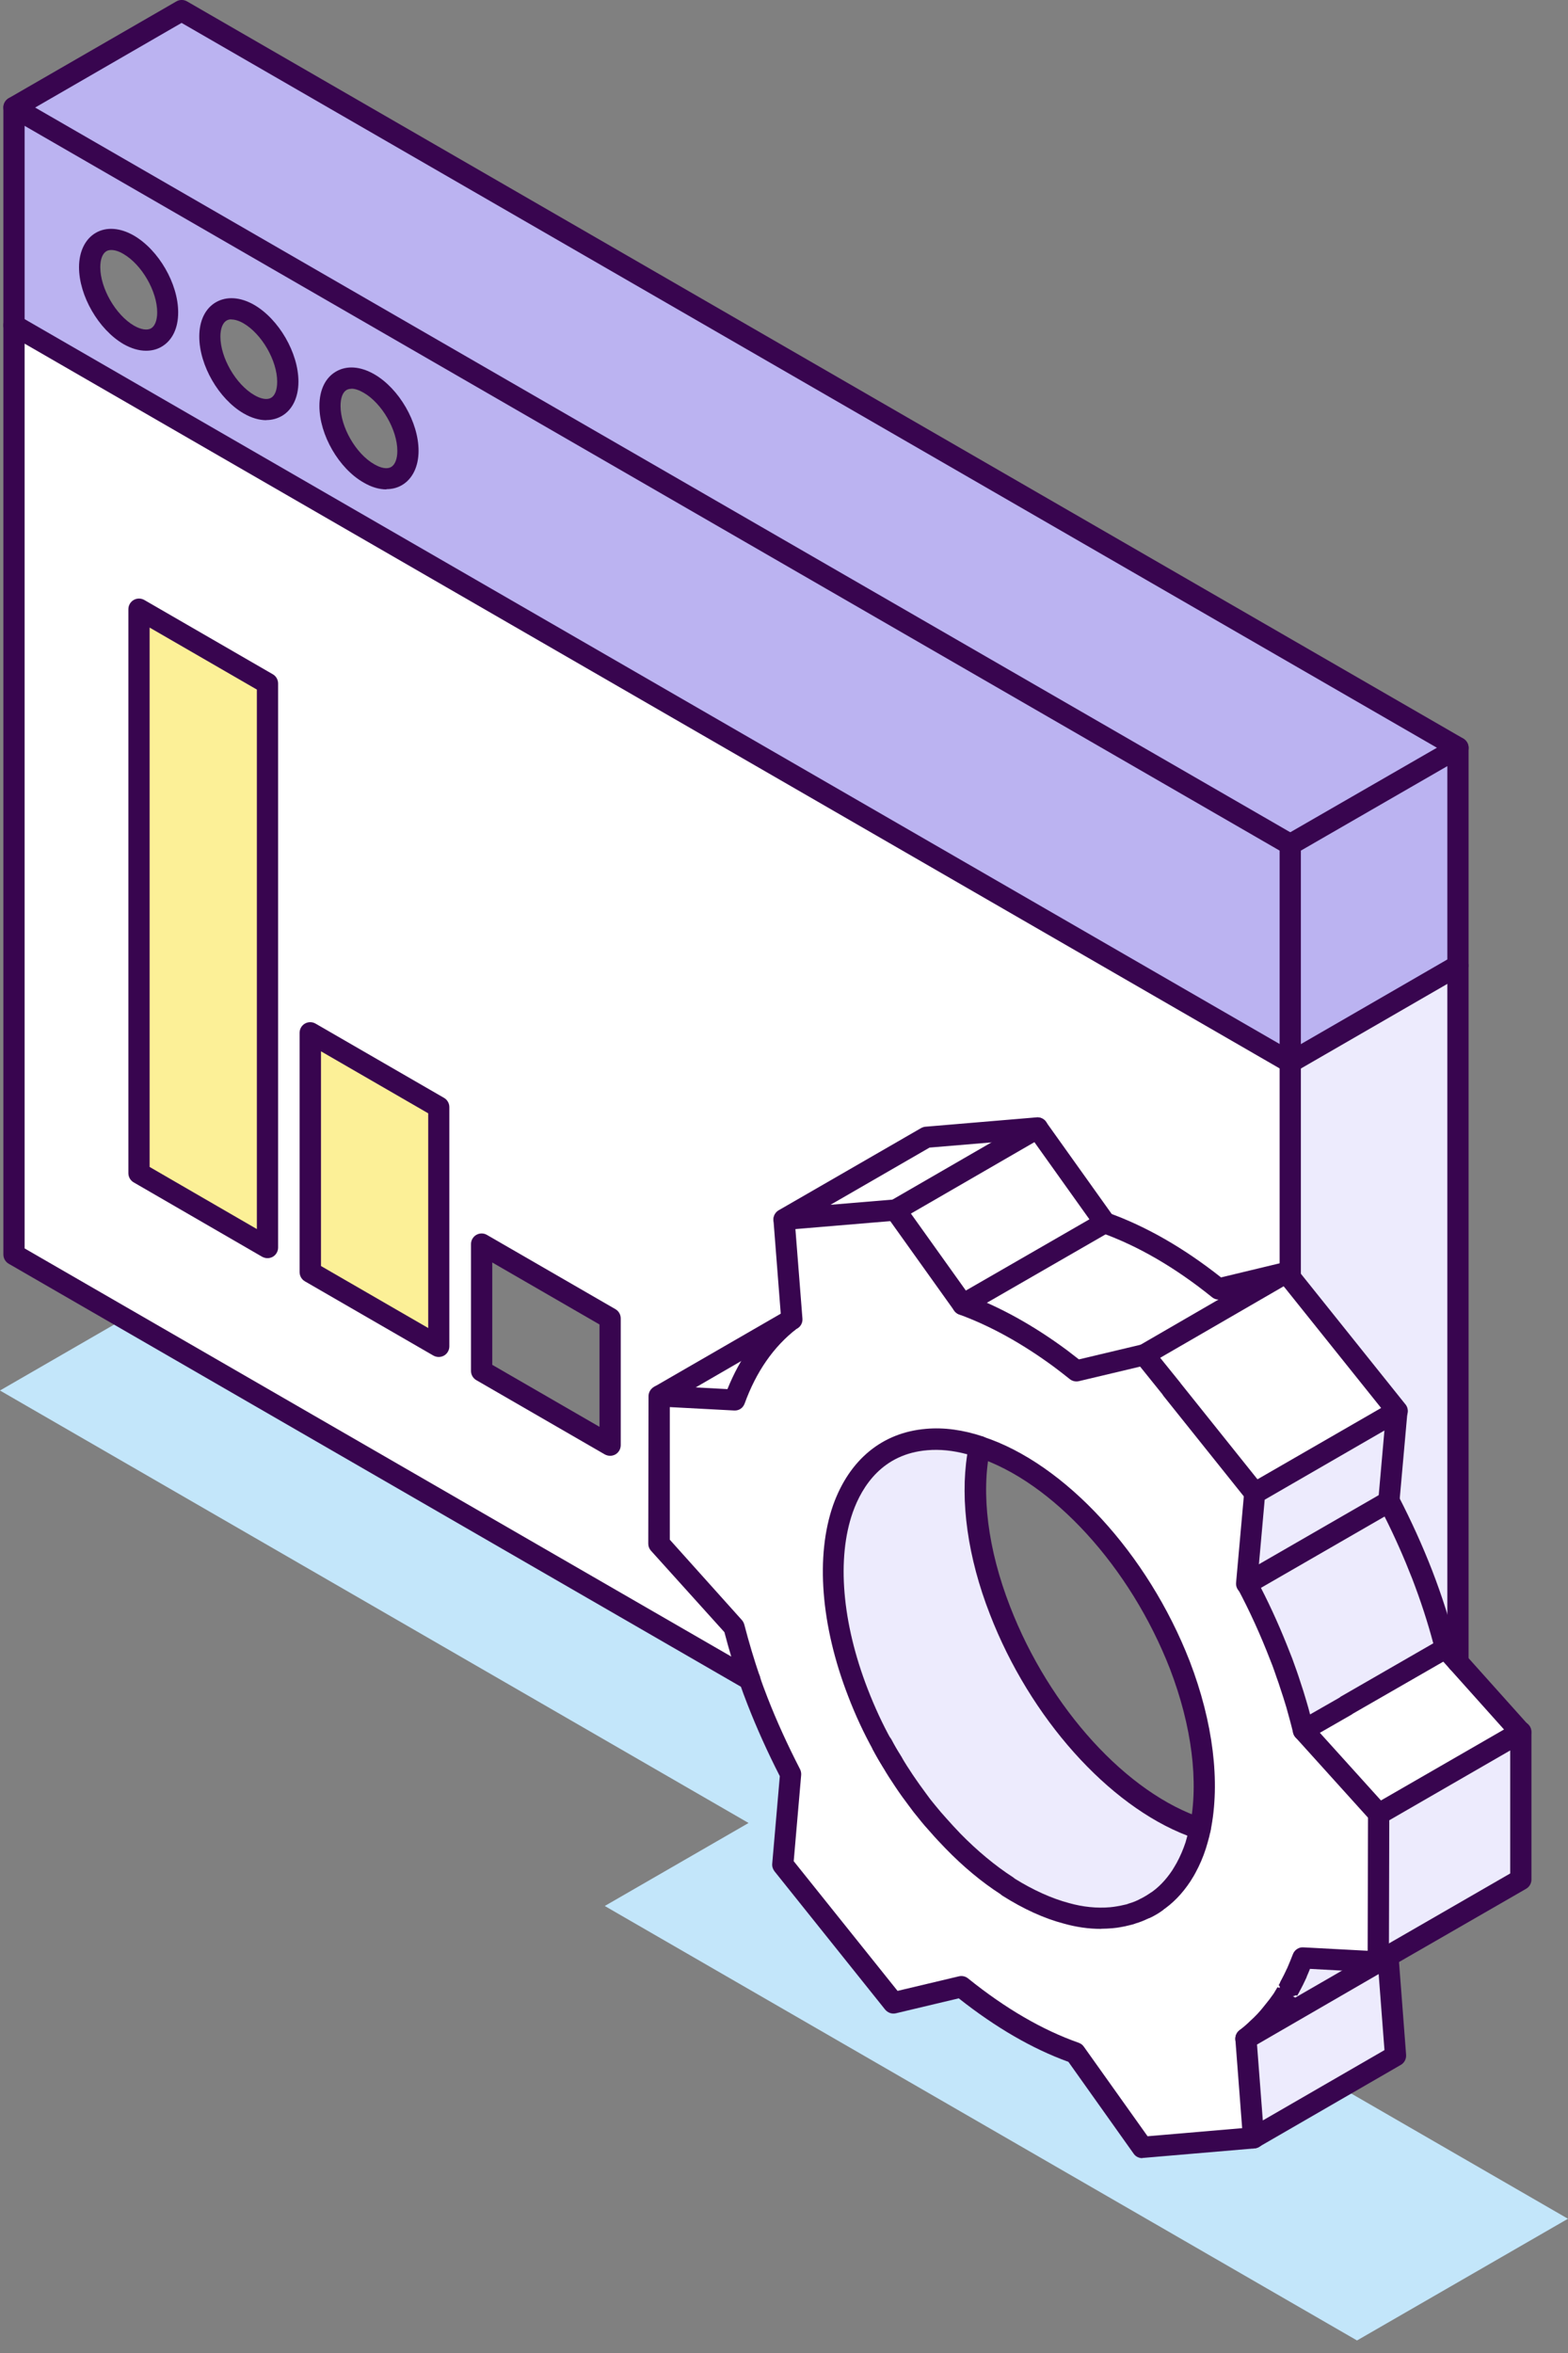 <svg width="88" height="132" viewBox="0 0 88 132" fill="none" xmlns="http://www.w3.org/2000/svg">
<rect x="0" y="0" width="88" height="132" fill="#808080" stroke="none"/>
<g clip-path="url(#clip0_442_8175)">
<g style="mix-blend-mode:multiply">
<path d="M45.986 100.208L54.056 95.552L11.837 71.171L-0.002 78.006L42.011 102.267L33.94 106.923L76.159 131.297L87.998 124.469L45.986 100.208Z" fill="#C3E6FA"/>
</g>
<path d="M85.344 97.171V105.447L77.956 109.706L77.934 109.72L77.899 109.756L77.359 110.054V108.861L77.388 101.756L81.824 99.201L85.344 97.171Z" fill="#EDEBFD"/>
<path d="M81.826 93.238L85.346 97.171L81.826 99.201L77.389 101.756L75.004 99.115L73.152 97.071L75.551 95.694V95.68L81.13 92.472L81.826 93.238Z" fill="white"/>
<path d="M81.822 54.164V93.245L81.134 92.472C80.8 91.13 80.36 89.746 79.814 88.333C79.267 86.928 78.65 85.572 77.961 84.238L78.415 79.156L72.418 71.675V59.601L81.829 54.164H81.822Z" fill="#EDEBFD"/>
<path d="M81.824 41.949V54.164L72.413 59.601V47.371L81.824 41.949Z" fill="#BBB3F1"/>
<path d="M81.824 41.949L72.412 47.371L10.191 11.47L0.787 6.033L10.191 0.596L81.824 41.949Z" fill="#BBB3F1"/>
<path d="M81.13 92.472L75.551 95.687V95.701L73.145 97.078C73.024 96.589 72.896 96.106 72.754 95.616C72.648 95.261 72.541 94.899 72.406 94.53C72.321 94.268 72.229 94.005 72.13 93.735C72.037 93.473 71.938 93.203 71.832 92.94C71.285 91.528 70.668 90.158 69.965 88.845L72.406 87.439L73.344 86.893L77.95 84.238C78.638 85.573 79.256 86.928 79.803 88.334C80.349 89.746 80.789 91.13 81.123 92.472H81.13Z" fill="#EDEBFD"/>
<path d="M72.412 71.675L78.409 79.156L72.412 82.62L71.219 83.308L70.424 83.763L65.761 77.928V77.921L64.213 76.005L72.184 71.391L72.412 71.675Z" fill="white"/>
<path d="M78.409 79.156L77.954 84.238L73.348 86.886L72.411 87.439L69.969 88.838L70.424 83.763L71.219 83.308L72.411 82.62L78.409 79.156Z" fill="#EDEBFD"/>
<path d="M77.896 109.755L78.322 115.334L70.351 119.934L69.925 114.369L70.685 113.915L77.896 109.755Z" fill="#EDEBFD"/>
<path d="M77.896 109.755L70.685 113.922L69.925 114.376C70.167 114.184 70.38 114.007 70.593 113.794C70.869 113.545 71.125 113.269 71.366 112.971C71.487 112.829 71.608 112.672 71.721 112.516C71.806 112.41 71.884 112.289 71.969 112.168C72.04 112.048 72.126 111.92 72.211 111.778C72.232 111.743 72.26 111.693 72.282 111.657C72.332 111.572 72.374 111.494 72.41 111.409C72.552 111.168 72.672 110.912 72.793 110.649C72.913 110.373 73.02 110.117 73.126 109.826L75.497 109.954H75.519L77.364 110.046L77.896 109.748V109.755Z" fill="#EDEBFD"/>
<path d="M44.345 74.074C44.345 74.074 44.38 74.053 44.395 74.038L44.444 74.017L44.004 68.417L50.25 67.892L51.734 69.971L54.026 73.187C55.843 73.854 57.703 74.89 59.513 76.218C59.811 76.445 60.109 76.672 60.407 76.906L62.466 76.409L64.212 76.004L65.759 77.921V77.935L70.423 83.763L69.968 88.845C70.671 90.151 71.289 91.521 71.835 92.94C71.942 93.203 72.034 93.472 72.133 93.735C72.225 94.012 72.325 94.267 72.41 94.53C72.538 94.899 72.651 95.254 72.758 95.616C72.9 96.106 73.035 96.588 73.148 97.078L75.001 99.122L77.379 101.763L77.357 108.868V110.06L75.512 109.968H75.491L73.12 109.84C73.013 110.124 72.907 110.387 72.786 110.664C72.666 110.926 72.538 111.175 72.403 111.423C72.368 111.508 72.318 111.586 72.275 111.672C72.254 111.707 72.225 111.757 72.204 111.792C72.119 111.934 72.041 112.069 71.963 112.183C71.878 112.303 71.8 112.424 71.715 112.53C71.594 112.687 71.473 112.843 71.36 112.985C71.118 113.283 70.863 113.553 70.586 113.808C70.373 114.021 70.16 114.198 69.919 114.39L70.345 119.955L64.098 120.487L60.329 115.185C58.186 114.433 56.021 113.148 53.941 111.473L50.137 112.374L43.926 104.616L44.366 99.534C43.685 98.214 43.06 96.844 42.514 95.439C42.358 95.034 42.201 94.629 42.074 94.225C41.726 93.224 41.442 92.252 41.193 91.286L36.984 86.609L36.999 78.333L37.02 78.318L41.229 78.546C41.91 76.679 42.968 75.153 44.345 74.088V74.074ZM67.356 102.593C67.867 100.095 67.548 96.872 66.214 93.409C63.886 87.425 59.293 82.57 54.985 81.165C53.963 80.817 52.948 80.675 52.011 80.76C49.725 80.952 48.121 82.4 47.326 84.629C46.41 87.248 46.609 90.946 48.157 94.942C48.547 95.964 49.001 96.951 49.526 97.894C49.69 98.207 49.86 98.498 50.052 98.796C50.052 98.81 50.052 98.817 50.066 98.817C50.279 99.201 50.52 99.555 50.754 99.91C50.996 100.265 51.244 100.613 51.492 100.947C51.656 101.188 51.84 101.408 52.018 101.628C52.245 101.912 52.472 102.175 52.706 102.437C52.955 102.721 53.217 102.998 53.48 103.268C54.452 104.268 55.503 105.134 56.546 105.816L56.568 105.837C57.661 106.526 58.768 107.051 59.861 107.335C60.706 107.576 61.55 107.654 62.359 107.583C62.516 107.569 62.657 107.548 62.785 107.526C62.927 107.505 63.062 107.477 63.19 107.441C63.318 107.42 63.453 107.384 63.573 107.335C63.836 107.264 64.07 107.157 64.297 107.037H64.311C64.51 106.944 64.695 106.838 64.872 106.703C65.433 106.334 65.908 105.837 66.299 105.241C66.391 105.085 66.49 104.929 66.576 104.779C66.788 104.389 66.966 103.97 67.108 103.53C67.143 103.41 67.179 103.282 67.214 103.161C67.271 102.97 67.321 102.778 67.356 102.593Z" fill="white"/>
<path d="M72.412 59.601V71.675L72.185 71.391L68.387 72.306C66.308 70.631 64.128 69.354 61.999 68.594L58.216 63.285L51.984 63.81L43.999 68.417L44.439 74.017L44.389 74.038C44.389 74.038 44.354 74.059 44.339 74.074L37.014 78.311H36.993V78.325L36.979 86.602L41.188 91.279C41.436 92.244 41.72 93.217 42.068 94.218L0.787 70.376V18.248L10.198 23.686L72.412 59.601ZM34.239 81.072V73.96L27.028 69.794V76.906L34.239 81.072ZM24.621 75.529V62.107L17.41 57.94V71.362L24.621 75.529ZM15.011 69.985V38.343L7.799 34.176V65.805L15.011 69.978V69.985Z" fill="white"/>
<path d="M72.412 47.371V59.601L10.191 23.686L0.787 18.249V6.033L10.198 11.47L72.412 47.371ZM20.71 26.56C21.91 27.263 22.897 26.688 22.897 25.297C22.897 23.906 21.91 22.202 20.71 21.514C19.497 20.811 18.524 21.372 18.524 22.777C18.524 24.183 19.497 25.872 20.71 26.56ZM13.967 22.671C15.181 23.373 16.154 22.799 16.154 21.407C16.154 20.016 15.181 18.313 13.967 17.61C12.754 16.921 11.781 17.482 11.781 18.873C11.781 20.265 12.754 21.968 13.967 22.671ZM7.217 18.781C8.431 19.47 9.403 18.909 9.403 17.518C9.403 16.126 8.431 14.423 7.217 13.72C6.018 13.018 5.031 13.592 5.031 14.984C5.031 16.375 6.018 18.078 7.217 18.781Z" fill="#BBB3F1"/>
<path d="M72.185 71.391L64.214 76.004L62.468 76.409L60.409 76.906C60.111 76.665 59.813 76.445 59.515 76.217C57.705 74.883 55.852 73.847 54.028 73.187L61.999 68.594C64.129 69.354 66.308 70.631 68.387 72.306L72.185 71.391Z" fill="white"/>
<path d="M67.357 102.594C67.322 102.785 67.272 102.977 67.215 103.161C67.18 103.282 67.144 103.41 67.109 103.531C66.967 103.971 66.789 104.389 66.576 104.78C66.491 104.936 66.399 105.092 66.299 105.241C65.909 105.837 65.434 106.334 64.873 106.703C64.695 106.824 64.504 106.93 64.312 107.037H64.298C64.071 107.158 63.837 107.264 63.574 107.335C63.453 107.385 63.325 107.42 63.191 107.441C63.063 107.477 62.928 107.498 62.786 107.527C62.658 107.548 62.509 107.576 62.36 107.583C61.551 107.654 60.706 107.569 59.862 107.335C58.769 107.051 57.661 106.526 56.568 105.837L56.547 105.816C55.504 105.135 54.453 104.269 53.481 103.268C53.218 102.991 52.956 102.721 52.707 102.437C52.466 102.175 52.246 101.912 52.019 101.628C51.841 101.415 51.664 101.188 51.493 100.947C51.245 100.613 50.996 100.266 50.755 99.911C50.514 99.556 50.279 99.194 50.067 98.817C50.052 98.817 50.052 98.803 50.052 98.796C49.875 98.498 49.697 98.2 49.527 97.895C49.002 96.958 48.555 95.964 48.157 94.942C46.61 90.946 46.411 87.248 47.327 84.629C48.122 82.407 49.733 80.952 52.011 80.76C52.948 80.675 53.963 80.817 54.986 81.165C54.46 83.663 54.787 86.886 56.128 90.335C58.449 96.333 63.042 101.188 67.357 102.587V102.594Z" fill="#EDEBFD"/>
<path d="M58.215 63.285L61.998 68.594L54.035 73.187L51.735 69.971L50.252 67.892L52.211 66.763L58.215 63.285Z" fill="white"/>
<path d="M58.216 63.285L52.211 66.763L50.252 67.892L44.006 68.417L51.984 63.81L58.216 63.285Z" fill="white"/>
<path d="M37.022 78.311L44.346 74.074C42.969 75.145 41.905 76.665 41.231 78.531L37.022 78.304V78.311Z" fill="white"/>
<path d="M24.62 62.107V75.529L17.416 71.362V57.947L24.62 62.107Z" fill="#FCF097"/>
<path d="M15.013 38.343V69.986L7.809 65.812V34.177L15.013 38.343Z" fill="#FCF097"/>
<path d="M0.786 18.845C0.46 18.845 0.19 18.582 0.19 18.249V6.033C0.19 5.707 0.453 5.437 0.786 5.437C1.12 5.437 1.382 5.707 1.382 6.033V18.249C1.382 18.575 1.12 18.845 0.786 18.845Z" fill="#38054F"/>
<path d="M42.075 94.814C41.975 94.814 41.869 94.786 41.777 94.736L0.488 70.894C0.304 70.788 0.19 70.589 0.19 70.376V18.249C0.19 18.036 0.304 17.837 0.488 17.731C0.673 17.624 0.9 17.624 1.084 17.731L72.709 59.083C72.993 59.246 73.093 59.608 72.929 59.892C72.766 60.176 72.397 60.276 72.12 60.112L1.382 19.278V70.035L42.373 93.7C42.657 93.863 42.756 94.225 42.593 94.509C42.479 94.701 42.281 94.807 42.075 94.807V94.814Z" fill="#38054F"/>
<path d="M72.411 47.968C72.312 47.968 72.205 47.939 72.113 47.889L0.488 6.544C0.304 6.438 0.19 6.239 0.19 6.026C0.19 5.813 0.304 5.614 0.488 5.508L9.9 0.078C10.084 -0.029 10.312 -0.029 10.496 0.078L82.121 41.43C82.405 41.594 82.504 41.956 82.341 42.239C82.178 42.523 81.809 42.623 81.532 42.46L10.191 1.285L1.972 6.033L72.709 46.86C72.993 47.023 73.093 47.386 72.929 47.669C72.816 47.861 72.617 47.968 72.411 47.968Z" fill="#38054F"/>
<path d="M81.824 93.835C81.498 93.835 81.228 93.572 81.228 93.238V42.978L73.008 47.719V71.682C73.008 72.008 72.746 72.278 72.412 72.278C72.079 72.278 71.816 72.016 71.816 71.682V47.379C71.816 47.166 71.93 46.967 72.114 46.861L81.526 41.438C81.71 41.331 81.938 41.331 82.122 41.438C82.307 41.544 82.42 41.743 82.42 41.956V93.253C82.42 93.579 82.158 93.849 81.824 93.849V93.835Z" fill="#38054F"/>
<path d="M8.197 19.676C7.792 19.676 7.359 19.548 6.926 19.3C5.528 18.483 4.435 16.588 4.435 14.991C4.435 14.111 4.783 13.401 5.379 13.06C5.975 12.713 6.756 12.777 7.516 13.217C8.907 14.026 10 15.914 10 17.525C10 18.419 9.666 19.101 9.07 19.449C8.807 19.605 8.509 19.676 8.197 19.676ZM6.245 14.026C6.139 14.026 6.046 14.047 5.975 14.09C5.755 14.217 5.628 14.544 5.628 14.991C5.628 16.169 6.493 17.674 7.523 18.27C7.906 18.49 8.261 18.547 8.481 18.419C8.694 18.292 8.822 17.965 8.822 17.525C8.822 16.34 7.956 14.842 6.926 14.246C6.678 14.097 6.444 14.026 6.252 14.026H6.245Z" fill="#38054F"/>
<path d="M14.946 23.572C14.541 23.572 14.108 23.444 13.668 23.189C12.277 22.38 11.184 20.492 11.184 18.88C11.184 17.993 11.518 17.305 12.114 16.957C12.717 16.609 13.484 16.659 14.258 17.099C15.656 17.908 16.749 19.803 16.749 21.407C16.749 22.294 16.408 22.997 15.812 23.338C15.549 23.487 15.258 23.565 14.946 23.565V23.572ZM12.987 17.915C12.88 17.915 12.788 17.936 12.71 17.986C12.497 18.114 12.369 18.44 12.369 18.88C12.369 20.066 13.235 21.563 14.265 22.16C14.648 22.387 14.996 22.444 15.216 22.316C15.436 22.188 15.556 21.861 15.556 21.414C15.556 20.229 14.691 18.731 13.661 18.135C13.413 17.993 13.179 17.922 12.98 17.922L12.987 17.915Z" fill="#38054F"/>
<path d="M21.688 27.455C21.276 27.455 20.843 27.327 20.41 27.072C19.019 26.284 17.926 24.396 17.926 22.777C17.926 21.876 18.26 21.187 18.863 20.84C19.466 20.492 20.226 20.549 21.007 20.996C22.398 21.798 23.491 23.686 23.491 25.29C23.491 26.177 23.143 26.88 22.547 27.221C22.291 27.37 22 27.441 21.688 27.441V27.455ZM19.722 21.812C19.616 21.812 19.53 21.833 19.452 21.876C19.232 22.004 19.112 22.33 19.112 22.777C19.112 23.963 19.978 25.46 21 26.042C21.39 26.27 21.731 26.326 21.951 26.199C22.171 26.071 22.299 25.744 22.299 25.297C22.299 24.112 21.433 22.621 20.41 22.032C20.155 21.883 19.921 21.805 19.722 21.805V21.812Z" fill="#38054F"/>
<path d="M72.412 112.005C72.306 112.005 72.2 111.977 72.107 111.92C71.823 111.75 71.731 111.388 71.901 111.104C72.029 110.891 72.136 110.657 72.242 110.422L73.335 110.898C73.2 111.189 73.073 111.466 72.924 111.721C72.81 111.906 72.618 112.012 72.412 112.012V112.005Z" fill="#38054F"/>
<path d="M77.36 110.643C77.154 110.643 76.948 110.529 76.842 110.337C76.678 110.053 76.785 109.691 77.076 109.528L77.559 109.258C77.601 109.223 77.644 109.195 77.679 109.18L84.756 105.099V97.164C84.756 96.837 85.019 96.567 85.352 96.567C85.686 96.567 85.948 96.83 85.948 97.164V105.44C85.948 105.653 85.835 105.851 85.65 105.958L78.283 110.202C78.283 110.202 78.219 110.252 78.19 110.266L77.658 110.564C77.566 110.614 77.466 110.643 77.367 110.643H77.36Z" fill="#38054F"/>
<path d="M78.41 79.752C78.233 79.752 78.063 79.674 77.949 79.532L71.724 71.76C71.518 71.504 71.561 71.128 71.824 70.922C72.079 70.717 72.455 70.759 72.661 71.022L78.879 78.787C79.085 79.043 79.042 79.419 78.787 79.624C78.68 79.71 78.545 79.752 78.418 79.752H78.41Z" fill="#38054F"/>
<path d="M64.213 76.601C64.007 76.601 63.808 76.494 63.695 76.303C63.532 76.019 63.624 75.657 63.915 75.493L68.386 72.903C68.252 72.903 68.124 72.86 68.017 72.768C65.959 71.107 63.865 69.893 61.8 69.155C61.487 69.041 61.331 68.701 61.438 68.396C61.551 68.09 61.892 67.927 62.197 68.034C64.305 68.786 66.435 70.007 68.528 71.661L72.042 70.816C72.333 70.745 72.624 70.901 72.73 71.171C72.837 71.448 72.73 71.76 72.475 71.909L64.504 76.523C64.412 76.579 64.305 76.601 64.206 76.601H64.213Z" fill="#38054F"/>
<path d="M69.928 114.965C69.75 114.965 69.58 114.887 69.459 114.745C69.253 114.49 69.296 114.113 69.551 113.907C69.772 113.73 69.97 113.567 70.169 113.368C70.453 113.113 70.694 112.857 70.9 112.594C71.014 112.452 71.127 112.31 71.234 112.176C71.326 112.055 71.404 111.941 71.482 111.835L71.695 111.48L72.277 111.665L71.759 111.374C71.802 111.303 71.837 111.246 71.858 111.182C72 110.905 72.128 110.664 72.242 110.408C72.355 110.153 72.454 109.897 72.561 109.627C72.653 109.386 72.895 109.223 73.15 109.244L76.756 109.436L76.777 101.77C76.777 101.444 77.047 101.174 77.373 101.174C77.7 101.174 77.97 101.444 77.97 101.77L77.948 110.06C77.948 110.224 77.884 110.38 77.764 110.493C77.643 110.607 77.48 110.664 77.324 110.657L73.519 110.451C73.462 110.6 73.398 110.742 73.335 110.891C73.207 111.175 73.072 111.43 72.937 111.693C72.916 111.757 72.859 111.856 72.802 111.956L72.213 111.785L72.724 112.083L72.483 112.481C72.369 112.644 72.284 112.772 72.192 112.885C72.057 113.056 71.943 113.212 71.823 113.354C71.582 113.652 71.305 113.95 70.992 114.234C70.779 114.447 70.552 114.639 70.297 114.844C70.19 114.93 70.055 114.972 69.928 114.972V114.965Z" fill="#38054F"/>
<path d="M64.107 121.069C63.916 121.069 63.731 120.977 63.625 120.821L59.962 115.667C57.939 114.936 55.874 113.737 53.808 112.104L50.281 112.942C50.06 112.999 49.826 112.913 49.677 112.736L43.467 104.978C43.374 104.857 43.325 104.708 43.339 104.552L43.765 99.64C43.069 98.278 42.466 96.936 41.962 95.644C41.798 95.225 41.642 94.814 41.508 94.395C41.202 93.501 40.918 92.571 40.656 91.563L36.539 86.999C36.44 86.892 36.383 86.751 36.383 86.602L36.397 78.325C36.397 77.999 36.667 77.722 36.993 77.722L40.826 77.928C41.522 76.196 42.53 74.79 43.821 73.74L43.41 68.466C43.381 68.14 43.63 67.856 43.956 67.828C44.283 67.806 44.567 68.047 44.595 68.374L45.035 73.974C45.056 74.216 44.922 74.443 44.709 74.549C44.709 74.549 44.709 74.549 44.702 74.549C43.417 75.543 42.437 76.955 41.791 78.737C41.699 78.985 41.479 79.142 41.202 79.127L37.59 78.936V86.374L41.635 90.882C41.699 90.953 41.742 91.038 41.77 91.13C42.04 92.166 42.324 93.11 42.636 94.026C42.764 94.43 42.92 94.828 43.069 95.218C43.573 96.517 44.191 97.873 44.9 99.25C44.95 99.349 44.971 99.463 44.964 99.569L44.545 104.41L50.373 111.686L53.815 110.869C53.993 110.827 54.184 110.869 54.326 110.983C56.42 112.672 58.514 113.886 60.537 114.596C60.651 114.638 60.757 114.709 60.828 114.816L64.405 119.841L70.311 119.337C70.63 119.302 70.928 119.55 70.957 119.877C70.985 120.203 70.744 120.494 70.417 120.522L64.171 121.055C64.171 121.055 64.136 121.055 64.121 121.055L64.107 121.069Z" fill="#38054F"/>
<path d="M70.424 84.352C70.247 84.352 70.077 84.274 69.956 84.132L65.293 78.305C65.293 78.305 65.257 78.255 65.243 78.226L63.987 76.665L60.551 77.481C60.374 77.524 60.182 77.481 60.04 77.368C59.749 77.133 59.451 76.906 59.16 76.686C57.379 75.373 55.583 74.379 53.83 73.74C53.524 73.627 53.361 73.286 53.475 72.974C53.588 72.662 53.929 72.505 54.241 72.619C56.094 73.3 57.989 74.344 59.87 75.735C60.097 75.912 60.324 76.083 60.551 76.26L64.079 75.423C64.299 75.373 64.533 75.451 64.675 75.629L66.222 77.545C66.222 77.545 66.258 77.595 66.279 77.623L70.893 83.387C71.099 83.642 71.056 84.018 70.801 84.224C70.694 84.309 70.559 84.352 70.432 84.352H70.424Z" fill="#38054F"/>
<path d="M67.358 103.19C67.315 103.19 67.279 103.19 67.237 103.176C66.917 103.112 66.704 102.792 66.775 102.473C67.287 99.967 66.889 96.823 65.661 93.622C63.432 87.901 59.067 83.124 54.801 81.733C54.489 81.633 54.319 81.293 54.418 80.98C54.517 80.668 54.858 80.498 55.17 80.597C59.756 82.095 64.419 87.156 66.768 93.189C68.082 96.603 68.5 99.982 67.939 102.707C67.883 102.991 67.634 103.183 67.358 103.183V103.19Z" fill="#38054F"/>
<path d="M50.048 99.392C49.849 99.392 49.657 99.293 49.544 99.116C49.345 98.803 49.175 98.498 48.997 98.171C48.841 97.88 48.947 97.526 49.239 97.362C49.529 97.206 49.892 97.313 50.041 97.604C50.197 97.902 50.36 98.186 50.544 98.47C50.722 98.746 50.644 99.116 50.36 99.293C50.261 99.357 50.147 99.385 50.041 99.385L50.048 99.392Z" fill="#38054F"/>
<path d="M64.312 107.633C64.092 107.633 63.872 107.505 63.773 107.292C63.631 106.994 63.759 106.639 64.057 106.505C64.22 106.426 64.369 106.341 64.518 106.228C64.781 106.036 65.157 106.093 65.349 106.355C65.54 106.618 65.483 106.994 65.221 107.186C65.008 107.342 64.802 107.463 64.561 107.576C64.483 107.612 64.39 107.633 64.312 107.633Z" fill="#38054F"/>
<path d="M61.794 108.208C61.106 108.208 60.403 108.109 59.7 107.91C58.614 107.626 57.45 107.101 56.251 106.341C56.215 106.32 56.18 106.291 56.144 106.256C55.129 105.603 54.057 104.723 53.05 103.679C52.78 103.396 52.51 103.119 52.255 102.821C52.013 102.558 51.779 102.288 51.545 101.99C51.367 101.777 51.176 101.536 50.998 101.287C50.75 100.961 50.494 100.606 50.253 100.244C50.005 99.875 49.763 99.506 49.536 99.108C49.536 99.108 49.529 99.094 49.522 99.08C49.344 98.782 49.16 98.477 48.997 98.164C48.486 97.242 48.01 96.227 47.598 95.148C46.065 91.187 45.76 87.276 46.761 84.423C47.676 81.875 49.522 80.363 51.964 80.157C52.971 80.065 54.057 80.214 55.179 80.59C55.463 80.689 55.633 80.98 55.569 81.278C55.044 83.784 55.442 86.921 56.684 90.115C58.898 95.843 63.264 100.627 67.543 102.019C67.827 102.111 67.998 102.402 67.941 102.693C67.898 102.906 67.849 103.119 67.785 103.332L67.678 103.694C67.522 104.183 67.323 104.638 67.096 105.056C67.011 105.22 66.905 105.383 66.805 105.546C66.344 106.242 65.812 106.788 65.201 107.193C65.01 107.321 64.811 107.434 64.605 107.548C64.577 107.562 64.541 107.576 64.513 107.59C64.229 107.732 63.98 107.832 63.732 107.903C63.64 107.945 63.469 107.988 63.306 108.023C63.207 108.052 63.058 108.08 62.894 108.109C62.752 108.137 62.589 108.158 62.419 108.172C62.213 108.187 62.014 108.201 61.808 108.201L61.794 108.208ZM50.58 98.533C50.785 98.895 51.013 99.243 51.24 99.584C51.474 99.932 51.715 100.265 51.956 100.592C52.127 100.833 52.29 101.046 52.46 101.245C52.688 101.529 52.908 101.784 53.135 102.033C53.383 102.317 53.639 102.586 53.894 102.856C54.831 103.814 55.853 104.666 56.854 105.312C56.889 105.333 56.918 105.362 56.953 105.39C57.968 106.022 59.026 106.504 59.998 106.76C60.779 106.98 61.553 107.058 62.298 106.994C62.433 106.98 62.561 106.966 62.674 106.944C62.809 106.923 62.916 106.902 63.029 106.874C63.171 106.845 63.264 106.824 63.342 106.788C63.59 106.717 63.782 106.639 64.009 106.519C64.03 106.512 64.051 106.497 64.073 106.49C64.229 106.405 64.385 106.313 64.527 106.22C65.002 105.908 65.428 105.468 65.79 104.922C65.868 104.794 65.961 104.645 66.039 104.503C66.237 104.141 66.401 103.758 66.536 103.353L66.635 102.998C66.635 102.998 66.635 102.984 66.635 102.977C62.206 101.28 57.805 96.376 55.555 90.555C54.313 87.376 53.873 84.21 54.285 81.584C53.497 81.371 52.744 81.293 52.042 81.356C49.543 81.562 48.386 83.358 47.861 84.835C46.953 87.418 47.258 91.031 48.691 94.736C49.089 95.765 49.536 96.731 50.026 97.611C50.189 97.916 50.367 98.207 50.537 98.498C50.544 98.512 50.551 98.526 50.558 98.54L50.58 98.533Z" fill="#38054F"/>
<path d="M44.005 69.006C43.75 69.006 43.515 68.836 43.437 68.587C43.352 68.325 43.466 68.034 43.707 67.892L51.692 63.285C51.77 63.243 51.855 63.214 51.941 63.207L58.173 62.682C58.499 62.654 58.79 62.895 58.811 63.221C58.84 63.548 58.599 63.839 58.272 63.867L52.168 64.378L46.61 67.587L50.202 67.288C50.542 67.246 50.819 67.501 50.847 67.828C50.876 68.154 50.635 68.445 50.308 68.474L44.062 68.999C44.062 68.999 44.026 68.999 44.012 68.999L44.005 69.006Z" fill="#38054F"/>
<path d="M37.319 78.83L36.723 77.793L44.048 73.563L44.396 74.053L44.659 74.585L44.616 74.606L37.319 78.83Z" fill="#38054F"/>
<path d="M70.354 120.53C70.262 120.53 70.162 120.509 70.077 120.459C69.893 120.367 69.779 120.182 69.758 119.976L69.332 114.412C69.318 114.184 69.424 113.971 69.623 113.851L70.382 113.397L77.601 109.23C77.778 109.131 77.991 109.124 78.176 109.216C78.353 109.308 78.474 109.493 78.488 109.699L78.914 115.277C78.928 115.505 78.815 115.725 78.616 115.838L70.645 120.445C70.553 120.494 70.453 120.523 70.347 120.523L70.354 120.53ZM70.546 114.695L70.872 118.954L77.7 115.008L77.374 110.742L70.546 114.695Z" fill="#38054F"/>
<path d="M69.969 89.434C69.969 89.434 69.933 89.434 69.912 89.434C69.585 89.406 69.344 89.115 69.372 88.788L69.827 83.706C69.841 83.514 69.954 83.337 70.125 83.245L78.103 78.645C78.294 78.539 78.536 78.539 78.72 78.659C78.905 78.78 79.011 78.993 78.99 79.213L78.536 84.295C78.507 84.621 78.224 84.863 77.89 84.834C77.563 84.806 77.322 84.515 77.35 84.189L77.698 80.249L70.977 84.132L70.551 88.901C70.522 89.214 70.267 89.441 69.962 89.441L69.969 89.434Z" fill="#38054F"/>
<path d="M77.382 102.352C77.219 102.352 77.056 102.281 76.942 102.153L72.712 97.469C72.492 97.227 72.513 96.851 72.755 96.631C72.996 96.411 73.372 96.432 73.592 96.674L77.503 101.003L84.409 97.022L80.69 92.869C80.47 92.621 80.491 92.252 80.74 92.032C80.981 91.812 81.357 91.833 81.577 92.081L85.787 96.78C85.907 96.915 85.957 97.093 85.928 97.27C85.9 97.447 85.794 97.604 85.637 97.689L77.681 102.281C77.588 102.338 77.489 102.359 77.382 102.359V102.352Z" fill="#38054F"/>
<path d="M73.149 97.667C73.071 97.667 72.993 97.653 72.915 97.617C72.745 97.546 72.617 97.39 72.574 97.213C72.461 96.737 72.326 96.255 72.191 95.772C72.077 95.403 71.978 95.069 71.857 94.722C71.793 94.509 71.722 94.317 71.651 94.118L71.524 93.749C71.453 93.55 71.382 93.344 71.297 93.146C70.743 91.712 70.126 90.356 69.458 89.107C69.309 88.823 69.409 88.468 69.685 88.312L77.671 83.706C77.812 83.62 77.983 83.606 78.132 83.649C78.288 83.691 78.416 83.805 78.494 83.947C79.211 85.338 79.828 86.694 80.375 88.099C80.928 89.533 81.383 90.953 81.716 92.308C81.78 92.564 81.667 92.833 81.433 92.968L75.939 96.127C75.939 96.127 75.882 96.169 75.846 96.191L73.447 97.568C73.355 97.618 73.256 97.646 73.149 97.646V97.667ZM70.764 89.072C71.353 90.214 71.9 91.442 72.397 92.72C72.482 92.919 72.56 93.139 72.638 93.359L72.773 93.735C72.844 93.941 72.915 94.147 72.979 94.352C73.1 94.7 73.206 95.055 73.312 95.41C73.391 95.673 73.462 95.928 73.525 96.177L75.165 95.24C75.165 95.24 75.222 95.197 75.25 95.176L80.439 92.188C80.126 91.009 79.729 89.788 79.253 88.553C78.792 87.375 78.288 86.232 77.706 85.075L70.764 89.079V89.072Z" fill="#38054F"/>
<path d="M54.036 73.775C53.851 73.775 53.667 73.69 53.553 73.527L49.77 68.232C49.671 68.097 49.635 67.927 49.671 67.764C49.706 67.6 49.813 67.458 49.955 67.373L57.925 62.767C58.195 62.611 58.529 62.689 58.706 62.937L62.489 68.239C62.589 68.374 62.624 68.544 62.589 68.708C62.553 68.871 62.447 69.013 62.305 69.098L54.334 73.69C54.242 73.747 54.142 73.768 54.036 73.768V73.775ZM51.119 68.076L54.206 72.398L61.141 68.402L58.053 64.073L51.119 68.083V68.076Z" fill="#38054F"/>
<path d="M15.012 70.582C14.913 70.582 14.806 70.553 14.714 70.504L7.503 66.33C7.318 66.224 7.205 66.025 7.205 65.812V34.177C7.205 33.964 7.318 33.765 7.503 33.658C7.687 33.552 7.914 33.552 8.099 33.658L15.31 37.825C15.495 37.931 15.608 38.13 15.608 38.343V69.986C15.608 70.199 15.495 70.397 15.31 70.504C15.218 70.553 15.119 70.582 15.012 70.582ZM8.397 65.464L14.416 68.949V38.684L8.397 35.206V65.464Z" fill="#38054F"/>
<path d="M24.622 76.125C24.522 76.125 24.416 76.097 24.324 76.047L17.112 71.881C16.927 71.774 16.814 71.575 16.814 71.362V57.94C16.814 57.727 16.927 57.529 17.112 57.422C17.297 57.316 17.524 57.316 17.708 57.422L24.92 61.589C25.104 61.695 25.218 61.894 25.218 62.107V75.529C25.218 75.742 25.104 75.941 24.92 76.047C24.828 76.097 24.728 76.125 24.622 76.125ZM18.014 71.022L24.032 74.5V62.455L18.014 58.977V71.022Z" fill="#38054F"/>
<path d="M34.241 81.669C34.141 81.669 34.035 81.64 33.943 81.591L26.731 77.424C26.547 77.318 26.433 77.119 26.433 76.906V69.794C26.433 69.581 26.547 69.382 26.731 69.276C26.916 69.169 27.143 69.169 27.327 69.276L34.539 73.442C34.724 73.549 34.837 73.747 34.837 73.96V81.072C34.837 81.285 34.724 81.484 34.539 81.591C34.447 81.64 34.347 81.669 34.241 81.669ZM27.626 76.565L33.645 80.043V74.301L27.626 70.823V76.565Z" fill="#38054F"/>
<path d="M72.413 60.197C72.207 60.197 72.008 60.091 71.895 59.899C71.731 59.615 71.831 59.253 72.115 59.09L81.526 53.653C81.81 53.49 82.172 53.589 82.336 53.873C82.499 54.157 82.4 54.519 82.116 54.682L72.704 60.119C72.611 60.176 72.505 60.197 72.406 60.197H72.413Z" fill="#38054F"/>
</g>
<defs>
<clipPath id="clip0_442_8175">
<rect width="88" height="131.297" fill="white"/>
</clipPath>
</defs>
</svg>
